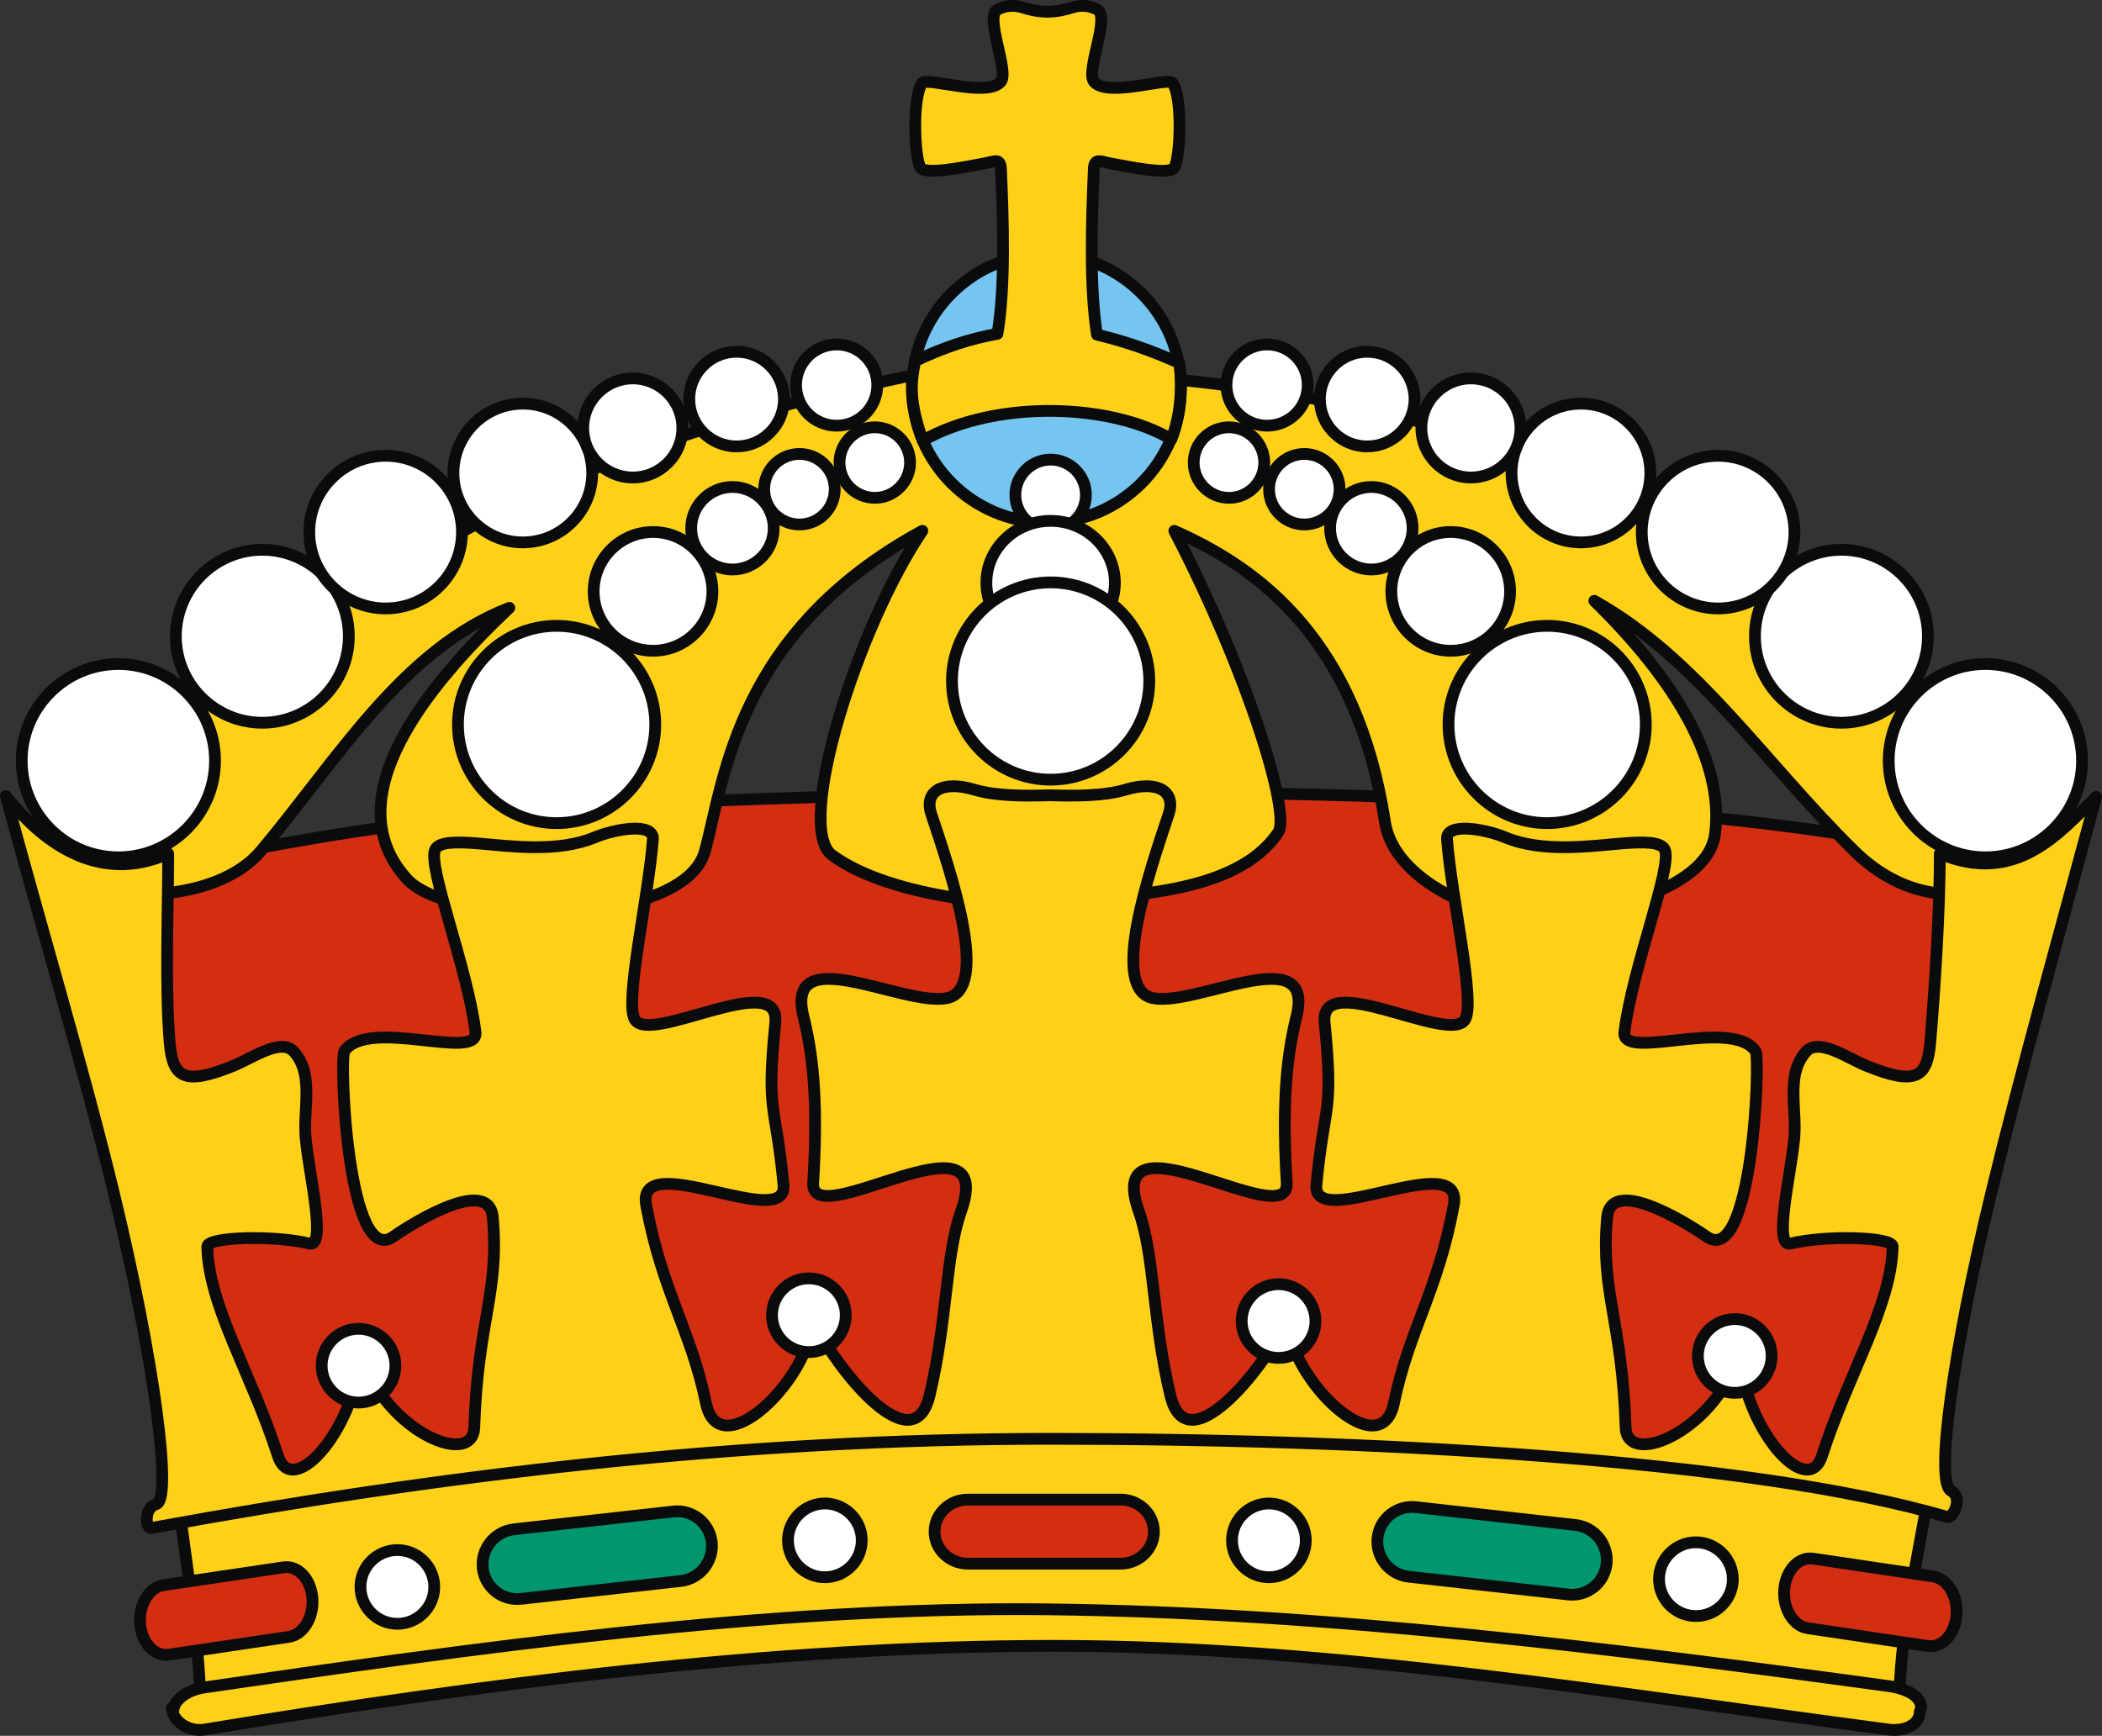 <?xml version="1.0"?>
<svg xmlns="http://www.w3.org/2000/svg" version="1.0" width="800.4" height="661.057" viewBox="0 0 800.4 661.057">
  <rect x="0" y="0" width="800.4" height="661.057" fill="#333333" stroke="none"/>
  <defs>
    <linearGradient id="h">
      <stop offset="0" stop-color="#6b503c"/>
      <stop offset="1" stop-color="#6b503c" stop-opacity="0"/>
    </linearGradient>
    <linearGradient id="p">
      <stop offset="0" stop-color="#70481b"/>
      <stop offset="1" stop-color="#70481b" stop-opacity="0"/>
    </linearGradient>
    <linearGradient id="m">
      <stop offset="0" stop-color="#cfb635"/>
      <stop offset="1" stop-opacity="0"/>
    </linearGradient>
    <linearGradient id="n">
      <stop offset="0"/>
      <stop offset="1" stop-opacity="0"/>
    </linearGradient>
    <linearGradient id="l">
      <stop offset="0" stop-color="#979322"/>
      <stop offset="1" stop-color="#979322" stop-opacity="0"/>
    </linearGradient>
    <linearGradient id="k">
      <stop offset="0" stop-color="#d4aa00"/>
      <stop offset="1" stop-color="#d4aa00" stop-opacity="0"/>
    </linearGradient>
    <linearGradient id="j">
      <stop offset="0" stop-color="#7a5d3a"/>
      <stop offset="1" stop-color="#7a5d3a" stop-opacity="0"/>
    </linearGradient>
    <linearGradient id="i">
      <stop offset="0" stop-color="#6b503c"/>
      <stop offset="1" stop-color="#6b503c" stop-opacity="0"/>
    </linearGradient>
    <linearGradient id="o">
      <stop offset="0" stop-color="#755e18"/>
      <stop offset="1" stop-color="#755e18" stop-opacity="0"/>
    </linearGradient>
    <linearGradient id="g">
      <stop offset="0" stop-color="#fc0"/>
      <stop offset="1" stop-color="#fc0" stop-opacity="0"/>
    </linearGradient>
    <linearGradient id="f">
      <stop offset="0" stop-color="#3e5122"/>
      <stop offset="1" stop-color="#3e5122" stop-opacity="0"/>
    </linearGradient>
    <linearGradient id="e">
      <stop offset="0"/>
      <stop offset="1" stop-opacity="0"/>
    </linearGradient>
    <linearGradient id="d">
      <stop offset="0" stop-color="#906f05"/>
      <stop offset="1" stop-color="#906f05" stop-opacity="0"/>
    </linearGradient>
    <linearGradient id="c">
      <stop offset="0" stop-color="#540"/>
      <stop offset="1" stop-color="#540" stop-opacity="0"/>
    </linearGradient>
    <linearGradient id="a">
      <stop offset="0" stop-color="#ffc400"/>
      <stop offset="1" stop-color="#5affff"/>
    </linearGradient>
    <linearGradient id="b">
      <stop offset="0" stop-color="#009b24"/>
      <stop offset="1" stop-color="#ff0" stop-opacity=".498"/>
    </linearGradient>
  </defs>
  <path d="M-1242.06 1183.936l11.889-2.489c2.193-7.687 23.133-4.476 31.363-4.476 7.407 0 21.581 12.786 21.581 12.786 5.211 0 15.635-8.31 22.311-8.952 5.944-1.245 8.961-19.128 0-25.551-8.87-6.985-55.961-26.896-55.961-26.896-11.888-3.834-23.135-5.72-41.79-10.196-19.385-3.834-39.503 5.72-42.52 14.672-2.194 8.932-1.463 3.131-1.463 3.131s-8.961 7.687-12.711 13.408c0 0 10.426 19.208 6.676 22.34 0 0 37.307 12.163 60.442 12.163" fill="#fff"/>
  <g clip-rule="evenodd" fill-rule="evenodd" image-rendering="optimizeQuality" shape-rendering="geometricPrecision" text-rendering="geometricPrecision">
    <path class="fil0 str0" d="M398.503 96.686c28.185 0 51.187 22.995 51.187 51.186 0 28.189-23.002 51.183-51.187 51.183-28.18-.003-51.17-22.993-51.17-51.183 0-28.192 22.988-51.185 51.17-51.185v-.001z" fill="#75c5f0" stroke="#0a0b0c" stroke-width="4.464" stroke-linecap="round" stroke-linejoin="round"/>
    <path class="fil3 str1" d="M25.15 338.708c127.225-29.95 182.887-32.139 310.095-35.857 137.752-4.024 368.89.658 441.513 34.025-15.609 76.78-31.207 153.564-46.805 230.348H621.658c-63.017-2.445-126.033-4.894-189.05-7.34-55.668 2.142-111.342 4.281-167.011 6.423-63.632 7.344-127.264 14.683-190.891 22.027-16.521-83.21-33.042-166.416-49.555-249.623v-.003z" fill="#d42e12" stroke="#0a0b0c" stroke-width="4.478" stroke-linecap="round" stroke-linejoin="round"/>
    <path class="fil4 str1" d="M67.646 569.536c210.678-31.656 432.478-32.658 666.547.002-4.388 26.677-10.962 53.352-10.962 80.029-220.747-40.29-423.141-37.182-646.81 4.388 0-26.68-5.482-57.74-8.775-84.417v-.002z" fill="#fed018" stroke="#0a0b0c" stroke-width="4.478" stroke-linecap="round" stroke-linejoin="round"/>
    <path class="fil1" d="M645.779 587.36c7.736 0 14.047 6.308 14.047 14.046 0 7.734-6.312 14.044-14.047 14.044-7.738 0-14.05-6.309-14.05-14.044 0-7.738 6.312-14.047 14.05-14.047z" fill="#fff"/>
    <path class="fil5 str1" d="M645.779 587.36c7.736 0 14.047 6.308 14.047 14.046 0 7.734-6.312 14.044-14.047 14.044-7.738 0-14.05-6.309-14.05-14.044 0-7.738 6.312-14.047 14.05-14.047z" fill="none" stroke="#0a0b0c" stroke-width="4.478" stroke-linecap="round" stroke-linejoin="round"/>
    <path class="fil1" d="M483.177 572.575c7.738 0 14.038 6.31 14.038 14.048 0 7.735-6.303 14.045-14.038 14.045-7.735-.001-14.048-6.31-14.048-14.045.001-7.74 6.311-14.045 14.048-14.045v-.003z" fill="#fff"/>
    <path class="fil5 str1" d="M483.177 572.575c7.738 0 14.038 6.31 14.038 14.048 0 7.735-6.303 14.045-14.038 14.045-7.735-.001-14.048-6.31-14.048-14.045 0-7.74 6.311-14.045 14.048-14.045v-.003z" fill="none" stroke="#0a0b0c" stroke-width="4.478" stroke-linecap="round" stroke-linejoin="round"/>
    <path class="fil1 str1" d="M314.097 572.575c7.738 0 14.038 6.31 14.038 14.048 0 7.735-6.303 14.045-14.038 14.045-7.735-.001-14.048-6.31-14.048-14.045 0-7.74 6.312-14.045 14.048-14.045v-.003zM151.309 590.315c7.738 0 14.042 6.31 14.042 14.047 0 7.733-6.305 14.045-14.042 14.045-7.736-.002-14.048-6.31-14.048-14.045 0-7.737 6.312-14.045 14.048-14.045v-.002z" fill="#fff" stroke="#0a0b0c" stroke-width="4.478" stroke-linecap="round" stroke-linejoin="round"/>
    <path class="fil3 str1" d="M368.509 571.1h58.23c6.946 0 12.642 5.487 12.642 12.195v.002c0 6.707-5.696 12.195-12.645 12.195l-58.227-.002c-6.956 0-12.638-5.485-12.638-12.193v-.003c0-6.709 5.682-12.192 12.637-12.192l.001-.001z" fill="#d42e12" stroke="#0a0b0c" stroke-width="4.478" stroke-linecap="round" stroke-linejoin="round"/>
    <path class="fil2 str0" d="M539.11 573.975l60.817 6.793c7.258.812 12.59 7.432 11.837 14.714v-.002c-.752 7.286-7.314 12.577-14.571 11.766l-60.82-6.793c-7.269-.811-12.589-7.431-11.837-14.712l.002-.002c.75-7.285 7.312-12.575 14.572-11.764h0zM256.46 575.63l-60.813 6.79c-7.266.815-12.588 7.432-11.836 14.715v.001c.752 7.282 7.309 12.575 14.572 11.766l60.818-6.793c7.257-.813 12.583-7.431 11.827-14.716h0c-.753-7.283-7.304-12.578-14.568-11.764h0z" fill="#00966e" stroke="#0a0b0c" stroke-width="4.464" stroke-linecap="round" stroke-linejoin="round"/>
    <path class="fil4" d="M22.016 334.107c17.854 9.687 60.215 10.401 77.413-10.15 29.368-35.083 53.874-76.7 94.514-92.47-31.661 29.916-66.77 72.847-38.904 103.343 16.596 18.154 105.4 19 113.41-10.773 7.443-27.644 12.198-83.515 82.756-121.893-24.523 36.218-48.842 112.796-34.411 123.46 23.294 17.217 72.938 19.86 79.235 17.938 31.09-2.291 74.678-2.438 90.743-26.654 4.65-7.004-11.03-59.596-39.615-114.744 32.744 14.482 69.556 41.868 80.21 110.887 4.055 26.247 48.741 42.073 74.388 35.593.444-1.277 48.18-7.573 51.282-31.014 3.702-27.994-15.963-59.49-45.952-88.81 39.3 21.958 64.728 61.69 99.112 95.385 29.124 28.532 66.984 16.391 87.353-10.667-89.802-75.156-158.675-148.917-342.394-168.685-.524-.009-1.047-.012-1.573-.017.07 1.002.099 2.013.099 3.034 0 28.19-23.003 51.185-51.187 51.185-28.18-.003-51.17-22.993-51.17-51.185 0-1.453.056-2.89.182-4.312-.99-.01-1.982-.026-2.974-.039-60.905 12.741-123.615 32.139-178.44 64.662-61.782 36.65-122.31 64.84-155.766 110.652-3.481 4.768 5.15 11.73 11.683 15.276v-.002z" fill="#fed018"/>
    <path class="fil5 str1" d="M22.016 334.107c17.854 9.687 60.215 10.401 77.413-10.15 29.368-35.083 53.874-76.7 94.514-92.47-31.661 29.916-66.77 72.847-38.904 103.343 16.596 18.154 105.4 19 113.41-10.773 7.443-27.644 12.198-83.515 82.756-121.893-24.523 36.218-48.842 112.796-34.411 123.46 23.294 17.217 72.938 19.86 79.235 17.938 31.09-2.291 74.678-2.438 90.743-26.654 4.65-7.004-11.03-59.596-39.615-114.744 32.744 14.482 69.556 41.868 80.21 110.887 4.055 26.247 48.741 42.073 74.388 35.593.444-1.277 48.18-7.573 51.282-31.014 3.702-27.994-15.963-59.49-45.952-88.81 39.3 21.958 64.728 61.69 99.112 95.385 29.124 28.532 66.984 16.391 87.353-10.667-89.802-75.156-158.675-148.917-342.394-168.685l-1.573-.017.099 3.034c0 28.19-23.003 51.185-51.187 51.185-28.18-.003-51.17-22.993-51.17-51.185 0-1.453.056-2.89.182-4.312l-2.974-.039c-60.905 12.741-123.615 32.139-178.44 64.662-61.782 36.65-122.31 64.84-155.766 110.652-3.481 4.768 5.15 11.73 11.683 15.276v-.002z" fill="none" stroke="#0a0b0c" stroke-width="4.478" stroke-linecap="round" stroke-linejoin="round"/>
    <path class="fil4 str1" d="M398.827 4.464c-3.274.006-6.492-.67-9.41-1.608-3.485-1.122-6.788-.657-9.523.741-5.209 2.661 4.546 23.54 1.173 27.547-5.112 6.068-28.289-1.891-29.924.467-3.896 5.62-2.882 28.768-.65 32.22 1.88 2.918 16.598-.147 24.933-1.723 3.032-.573 5.516-2.047 5.704 2.114.851 18.872 1.754 44.795-1.327 62.917-10.069 1.748-20.457 5.113-31.337 10.364-1.71 8.638-2.36 15.111 2.877 30.296 28.313-15.965 72.09-14.006 94.704-.493 3.1-7.732 4.42-18.719 2.986-29.058-10.539-4.748-20.951-8.366-31.33-10.796-2.91-18.423-2.007-44.111-1.185-63.23.183-4.163 2.678-2.687 5.709-2.114 8.338 1.573 23.057 4.643 24.937 1.724 2.235-3.456 3.247-26.6-.65-32.22-1.64-2.36-24.811 5.601-29.927-.468-3.373-4.01 6.38-24.884 1.173-27.547-2.733-1.401-6.038-1.863-9.522-.74-2.916.934-6.14 1.614-9.411 1.609v-.002z" fill="#fed018" stroke="#0a0b0c" stroke-width="4.478" stroke-linecap="round" stroke-linejoin="round"/>
    <path class="fil1" d="M400.066 175.028c7.393 0 13.429 6.041 13.429 13.439.001 7.398-6.036 13.435-13.43 13.435-7.404-.003-13.436-6.035-13.436-13.435s6.032-13.436 13.436-13.436l.001-.003z" fill="#fff"/>
    <path class="fil5 str1" d="M400.066 175.028c7.393 0 13.429 6.041 13.429 13.439s-6.036 13.435-13.43 13.435c-7.404-.003-13.436-6.035-13.436-13.435s6.032-13.436 13.436-13.436l.001-.003z" fill="none" stroke="#0a0b0c" stroke-width="4.478" stroke-linecap="round" stroke-linejoin="round"/>
    <path class="fil1 str1" d="M400.066 198.362c13.464 0 24.457 10.588 24.457 23.562 0 12.972-10.993 23.555-24.458 23.555-13.475 0-24.467-10.582-24.467-23.555 0-12.975 10.992-23.56 24.467-23.56l.001-.002z" fill="#fff" stroke="#0a0b0c" stroke-width="4.478" stroke-linecap="round" stroke-linejoin="round"/>
    <path class="fil1 str1" d="M400.066 221.791c20.688 0 37.558 16.879 37.558 37.567 0 20.69-16.872 37.568-37.56 37.568-20.692 0-37.57-16.876-37.57-37.568 0-20.691 16.878-37.565 37.57-37.565l.002-.002z" fill="#fff" stroke="#0a0b0c" stroke-width="4.478" stroke-linecap="round" stroke-linejoin="round"/>
    <path class="fil1" d="M45.07 252.878c20.276 0 36.807 16.536 36.807 36.811 0 20.27-16.531 36.807-36.806 36.807-20.273-.003-36.807-16.536-36.807-36.807.001-20.276 16.532-36.808 36.807-36.808v-.003z" fill="#fff"/>
    <path class="fil5 str1" d="M45.07 252.878c20.276 0 36.807 16.536 36.807 36.811 0 20.27-16.531 36.807-36.806 36.807-20.273-.003-36.807-16.536-36.807-36.807 0-20.276 16.532-36.808 36.807-36.808v-.003z" fill="none" stroke="#0a0b0c" stroke-width="4.478" stroke-linecap="round" stroke-linejoin="round"/>
    <path class="fil1 str1" d="M99.89 209.38c18.14 0 32.94 14.798 32.94 32.935 0 18.136-14.802 32.933-32.94 32.933-18.138-.001-32.927-14.794-32.927-32.933 0-18.14 14.79-32.934 32.926-32.934h0zM211.948 238.341c20.692 0 37.564 16.879 37.564 37.57 0 20.695-16.872 37.568-37.564 37.568-20.689-.001-37.569-16.873-37.569-37.567s16.88-37.568 37.569-37.568v-.003z" fill="#fff" stroke="#0a0b0c" stroke-width="4.478" stroke-linecap="round" stroke-linejoin="round"/>
    <path class="fil1 str1" d="M146.844 173.575c16.008 0 29.069 13.062 29.069 29.073 0 16.013-13.063 29.07-29.07 29.07-16.013 0-29.077-13.056-29.077-29.07 0-16.01 13.063-29.07 29.078-29.07v-.003z" fill="#fff" stroke="#0a0b0c" stroke-width="4.478" stroke-linecap="round" stroke-linejoin="round"/>
    <path class="fil1 str1" d="M199.083 153.717c14.555 0 26.426 11.871 26.426 26.424 0 14.553-11.871 26.425-26.428 26.425-14.547-.004-26.421-11.87-26.421-26.425 0-14.553 11.874-26.423 26.421-26.423h.002z" fill="#fff" stroke="#0a0b0c" stroke-width="4.478" stroke-linecap="round" stroke-linejoin="round"/>
    <path class="fil1" d="M248.673 202.612c12.454 0 22.604 10.16 22.604 22.614.002 12.45-10.151 22.605-22.604 22.605-12.454 0-22.617-10.154-22.617-22.605.002-12.454 10.163-22.611 22.617-22.611v-.003z" fill="#fff"/>
    <path class="fil5 str1" d="M248.673 202.612c12.454 0 22.604 10.16 22.604 22.614 0 12.45-10.151 22.605-22.604 22.605-12.454 0-22.617-10.154-22.617-22.605 0-12.454 10.163-22.611 22.617-22.611v-.003z" fill="none" stroke="#0a0b0c" stroke-width="4.478" stroke-linecap="round" stroke-linejoin="round"/>
    <path class="fil1 str1" d="M240.956 144.113c10.39 0 18.867 8.479 18.867 18.868 0 10.394-8.477 18.871-18.868 18.871-10.395-.001-18.872-8.475-18.872-18.87 0-10.391 8.477-18.867 18.872-18.867l.001-.002zM278.907 185.455c8.653 0 15.712 7.059 15.712 15.712 0 8.657-7.059 15.715-15.712 15.715-8.658 0-15.711-7.058-15.711-15.715 0-8.656 7.053-15.711 15.71-15.711v-.001z" fill="#fff" stroke="#0a0b0c" stroke-width="4.478" stroke-linecap="round" stroke-linejoin="round"/>
    <path class="fil1" d="M280.484 133.963c9.923 0 18.023 8.099 18.023 18.025 0 9.926-8.1 18.024-18.023 18.024-9.93 0-18.026-8.098-18.026-18.024.001-9.93 8.095-18.025 18.026-18.025z" fill="#fff"/>
    <path class="fil5 str1" d="M280.484 133.963c9.923 0 18.023 8.099 18.023 18.025 0 9.926-8.1 18.024-18.023 18.024-9.93 0-18.026-8.098-18.026-18.024 0-9.93 8.095-18.025 18.026-18.025h0z" fill="none" stroke="#0a0b0c" stroke-width="4.478" stroke-linecap="round" stroke-linejoin="round"/>
    <path class="fil1" d="M318.59 131.17c8.52 0 15.47 6.952 15.47 15.475.002 8.522-6.95 15.477-15.47 15.477-8.523 0-15.472-6.952-15.472-15.477s6.949-15.473 15.471-15.473v-.001z" fill="#fff"/>
    <path class="fil5 str1" d="M318.59 131.17c8.52 0 15.47 6.952 15.47 15.475 0 8.522-6.95 15.477-15.47 15.477-8.523 0-15.472-6.952-15.472-15.477s6.949-15.473 15.471-15.473v-.001z" fill="none" stroke="#0a0b0c" stroke-width="4.478" stroke-linecap="round" stroke-linejoin="round"/>
    <path class="fil1" d="M304.423 172.877c7.393 0 13.431 6.035 13.431 13.434 0 7.398-6.038 13.435-13.433 13.435-7.407-.001-13.44-6.035-13.44-13.435.002-7.4 6.033-13.434 13.44-13.434h.002z" fill="#fff"/>
    <path class="fil5 str1" d="M304.423 172.877c7.393 0 13.431 6.035 13.431 13.434 0 7.398-6.038 13.435-13.433 13.435-7.407-.001-13.44-6.035-13.44-13.435s6.033-13.434 13.44-13.434h.002z" fill="none" stroke="#0a0b0c" stroke-width="4.478" stroke-linecap="round" stroke-linejoin="round"/>
    <path class="fil1 str1" d="M333.107 162.728c7.396 0 13.43 6.037 13.43 13.434 0 7.399-6.035 13.435-13.43 13.435-7.404-.002-13.436-6.035-13.436-13.435 0-7.401 6.032-13.433 13.436-13.433v-.001z" fill="#fff" stroke="#0a0b0c" stroke-width="4.478" stroke-linecap="round" stroke-linejoin="round"/>
    <path class="fil1" d="M755.997 252.878c-20.27 0-36.813 16.536-36.813 36.811 0 20.27 16.544 36.807 36.812 36.807 20.28-.003 36.812-16.536 36.812-36.807.001-20.276-16.532-36.808-36.812-36.808v-.003z" fill="#fff"/>
    <path class="fil5 str1" d="M755.997 252.878c-20.27 0-36.813 16.536-36.813 36.811 0 20.27 16.544 36.807 36.812 36.807 20.28-.003 36.812-16.536 36.812-36.807 0-20.276-16.532-36.808-36.812-36.808v-.003z" fill="none" stroke="#0a0b0c" stroke-width="4.478" stroke-linecap="round" stroke-linejoin="round"/>
    <path class="fil1" d="M701.177 209.38c-18.138 0-32.928 14.798-32.928 32.935.002 18.136 14.79 32.933 32.928 32.933 18.138-.001 32.938-14.794 32.938-32.933.002-18.14-14.8-32.934-32.938-32.934z" fill="#fff"/>
    <path class="fil5 str1" d="M701.177 209.38c-18.138 0-32.928 14.798-32.928 32.935 0 18.136 14.79 32.933 32.928 32.933 18.138-.001 32.938-14.794 32.938-32.933 0-18.14-14.8-32.934-32.938-32.934h0z" fill="none" stroke="#0a0b0c" stroke-width="4.478" stroke-linecap="round" stroke-linejoin="round"/>
    <path class="fil1 str1" d="M589.128 238.341c-20.689 0-37.564 16.879-37.564 37.57 0 20.695 16.874 37.568 37.564 37.568 20.692-.001 37.565-16.873 37.565-37.567s-16.875-37.568-37.565-37.568v-.003z" fill="#fff" stroke="#0a0b0c" stroke-width="4.478" stroke-linecap="round" stroke-linejoin="round"/>
    <path class="fil1" d="M654.228 173.575c-16.018 0-29.077 13.062-29.077 29.073.001 16.013 13.058 29.07 29.076 29.07 16.008 0 29.064-13.056 29.064-29.07.002-16.01-13.056-29.07-29.064-29.07l.001-.003z" fill="#fff"/>
    <path class="fil5 str1" d="M654.228 173.575c-16.018 0-29.077 13.062-29.077 29.073 0 16.013 13.058 29.07 29.076 29.07 16.008 0 29.064-13.056 29.064-29.07 0-16.01-13.056-29.07-29.064-29.07l.001-.003z" fill="none" stroke="#0a0b0c" stroke-width="4.478" stroke-linecap="round" stroke-linejoin="round"/>
    <path class="fil1" d="M601.985 153.717c-14.55 0-26.422 11.871-26.422 26.424.001 14.553 11.872 26.425 26.422 26.425 14.562-.004 26.433-11.87 26.433-26.425 0-14.553-11.873-26.423-26.433-26.423z" fill="#fff"/>
    <path class="fil5 str1" d="M601.985 153.717c-14.55 0-26.422 11.871-26.422 26.424 0 14.553 11.872 26.425 26.422 26.425 14.562-.004 26.433-11.87 26.433-26.425 0-14.553-11.873-26.423-26.433-26.423h0z" fill="none" stroke="#0a0b0c" stroke-width="4.478" stroke-linecap="round" stroke-linejoin="round"/>
    <path class="fil1" d="M552.403 202.612c-12.454 0-22.607 10.16-22.607 22.614.003 12.45 10.153 22.605 22.607 22.605 12.452 0 22.604-10.154 22.604-22.605.001-12.454-10.152-22.611-22.604-22.611v-.003z" fill="#fff"/>
    <path class="fil5 str1" d="M552.403 202.612c-12.454 0-22.607 10.16-22.607 22.614 0 12.45 10.153 22.605 22.607 22.605 12.452 0 22.604-10.154 22.604-22.605 0-12.454-10.152-22.611-22.604-22.611v-.003z" fill="none" stroke="#0a0b0c" stroke-width="4.478" stroke-linecap="round" stroke-linejoin="round"/>
    <path class="fil1" d="M560.105 144.113c-10.389 0-18.868 8.479-18.868 18.868 0 10.394 8.478 18.871 18.868 18.871 10.391-.001 18.867-8.475 18.867-18.87.002-10.391-8.476-18.867-18.867-18.867v-.002z" fill="#fff"/>
    <path class="fil5 str1" d="M560.105 144.113c-10.389 0-18.868 8.479-18.868 18.868 0 10.394 8.478 18.871 18.868 18.871 10.391-.001 18.867-8.475 18.867-18.87 0-10.391-8.476-18.867-18.867-18.867v-.002z" fill="none" stroke="#0a0b0c" stroke-width="4.478" stroke-linecap="round" stroke-linejoin="round"/>
    <path class="fil1" d="M522.183 185.455c-8.659 0-15.712 7.059-15.712 15.712.001 8.657 7.053 15.715 15.712 15.715 8.65 0 15.711-7.058 15.711-15.715.002-8.656-7.062-15.711-15.71-15.711v-.001z" fill="#fff"/>
    <path class="fil5 str1" d="M522.183 185.455c-8.659 0-15.712 7.059-15.712 15.712 0 8.657 7.053 15.715 15.712 15.715 8.65 0 15.711-7.058 15.711-15.715 0-8.656-7.062-15.711-15.71-15.711v-.001z" fill="none" stroke="#0a0b0c" stroke-width="4.478" stroke-linecap="round" stroke-linejoin="round"/>
    <path class="fil1" d="M520.606 133.963c-9.937 0-18.026 8.099-18.026 18.025 0 9.926 8.089 18.024 18.023 18.024 9.924 0 18.025-8.098 18.025-18.024.001-9.93-8.101-18.025-18.025-18.025h.003z" fill="#fff"/>
    <path class="fil5 str1" d="M520.606 133.963c-9.937 0-18.026 8.099-18.026 18.025 0 9.926 8.089 18.024 18.023 18.024 9.924 0 18.025-8.098 18.025-18.024 0-9.93-8.101-18.025-18.025-18.025h.003z" fill="none" stroke="#0a0b0c" stroke-width="4.478" stroke-linecap="round" stroke-linejoin="round"/>
    <path class="fil1 str1" d="M482.487 131.17c-8.522 0-15.484 6.952-15.484 15.475 0 8.522 6.962 15.477 15.482 15.477 8.523 0 15.472-6.952 15.472-15.477s-6.95-15.473-15.472-15.473l.002-.001z" fill="#fff" stroke="#0a0b0c" stroke-width="4.478" stroke-linecap="round" stroke-linejoin="round"/>
    <path class="fil1" d="M496.667 172.877c-7.394 0-13.435 6.035-13.435 13.434.001 7.398 6.04 13.435 13.434 13.435 7.394-.001 13.432-6.035 13.432-13.435.002-7.4-6.04-13.434-13.432-13.434h.001z" fill="#fff"/>
    <path class="fil5 str1" d="M496.667 172.877c-7.394 0-13.435 6.035-13.435 13.434 0 7.398 6.04 13.435 13.434 13.435 7.394-.001 13.432-6.035 13.432-13.435s-6.04-13.434-13.432-13.434h.001z" fill="none" stroke="#0a0b0c" stroke-width="4.478" stroke-linecap="round" stroke-linejoin="round"/>
    <path class="fil1 str1" d="M467.969 162.728c-7.396 0-13.434 6.037-13.434 13.434 0 7.399 6.038 13.435 13.432 13.435 7.394-.002 13.433-6.035 13.433-13.435 0-7.401-6.039-13.433-13.433-13.433l.002-.001z" fill="#fff" stroke="#0a0b0c" stroke-width="4.478" stroke-linecap="round" stroke-linejoin="round"/>
    <path class="fil4" d="M399.799 547.952c-119.142 0-232.694 13.869-342.107 33.956-2.294.482-3.012-7.695 1.762-9.039 6.34-1.78-.662-54.78-16.144-118.685C31.9 407.107 14.78 349.954 2.235 303.15c13.24 16.766 34.75 34.041 61.816 21.95.002 21.413-1.226 50.582.547 71.795 1.123 13.441 5.282 16.704 24.326 8.99 7.058-2.86 18.178-10.847 23.03-5.326 8.164 9.29 2.85 22.827 4.684 35.062 1.218 11.929 7.707 39.63 1.194 37.986-12.782-3.223-38.986-2.657-38.907 1.108.463 22.675 16.765 48.229 26.894 79.678 5.634 17.486 30.569-11.5 31.373-40.395 7.337 29.804 42.873 45.87 43.409 29.57 1.356-40.975 9.577-51.024 7.063-79.883-1.538-17.647-36.332 6.117-37.638 7.084-17.667 13.149-20.832-67.733-18.885-70.484 9.217-13.01 51.294 4.079 49.914-7.24-2.972-24.435-18.524-63.46-15.318-69.574 1.522-2.903 7.86-2.968 16.652-2.234 12.093 1.01 30.011 3.547 44.173-2.375 7.475-3.127 22.542-5.815 22.045.755-1.674 22.234-10.904 61.915-6.882 68.652 5.857 9.782 55.533-19.573 53.494 1.167-3.5 35.487.056 29.694 3.126 61.795 1.75 18.251-56.42-14.617-52.288 7.77 6.038 32.787 16.987 47.408 22.774 75.39 5.013 24.233 39.677-8.673 40.72-32.326 5.275 14.307 37.709 57.318 44.38 29.471 6.9-28.77 5.977-53.065 12.04-70.268 14.258-40.438-57.514 9.206-56.328-10.738 1.656-27.812.545-46.372-3.67-63.263-7.383-29.577 37.331-4.14 54.333-7.097 17.335-3.018 1.25-49.223-5.696-70.135-2.847-8.575 4.056-12.99 16.386-9.306 8.297 2.477 19.144 2.418 28.803 2.136 9.661.282 20.515.341 28.81-2.136 12.325-3.69 19.23.731 16.394 9.306-6.948 20.912-23.047 67.117-5.71 70.135 17.013 2.957 61.731-22.48 54.348 7.097-4.215 16.89-5.333 35.451-3.681 63.263 1.198 19.944-70.58-29.7-56.328 10.738 6.06 17.203 5.15 41.498 12.042 70.268 6.68 27.846 39.103-15.164 44.389-29.471 1.038 23.653 35.696 56.56 40.709 32.326 5.8-27.983 16.737-42.603 22.785-75.39 4.126-22.387-54.05 10.483-52.295-7.77 3.077-32.102 6.621-26.308 3.133-61.795-2.049-20.74 47.625 8.617 53.483-1.167 4.034-6.739-5.208-46.415-6.883-68.652-.489-6.57 14.584-3.88 22.057-.755 14.151 5.919 32.073 3.387 44.173 2.375 8.786-.734 15.131-.667 16.645 2.234 3.204 6.113-12.35 45.14-15.324 69.574-1.377 11.318 40.71-5.77 49.927 7.24 1.948 2.751-1.218 83.633-18.89 70.484-1.299-.967-36.095-24.73-37.633-7.084-2.516 28.859 5.71 38.908 7.052 79.883.536 16.298 36.084.235 43.409-29.57.81 28.895 25.75 57.881 31.378 40.395 10.13-31.45 26.433-57.002 26.9-79.678.071-3.767-26.136-4.331-38.92-1.108-6.504 1.645-.028-26.057 1.207-37.986 1.836-12.235-3.485-25.77 4.684-35.062 4.842-5.521 15.961 2.467 23.026 5.326 19.039 7.712 23.197 4.457 24.325-8.99 1.778-21.214 3.634-50.382 3.634-71.794 28.985 12.086 45.335-7.689 59.52-21.584-12.543 46.807-28.506 103.587-39.91 150.667-14.868 61.351-21.354 110.104-15.429 113.513 5.163 2.971.378 10.795-1.287 10.046-75.425-22.282-222.582-29.791-341.74-29.791z" fill="#fed018"/>
    <path class="fil5 str1" d="M399.799 547.952c-119.142 0-232.694 13.869-342.107 33.956-2.294.482-3.012-7.695 1.762-9.039 6.34-1.78-.662-54.78-16.144-118.685C31.9 407.107 14.78 349.954 2.235 303.15c13.24 16.766 34.75 34.041 61.816 21.95 0 21.413-1.226 50.582.547 71.795 1.123 13.441 5.282 16.704 24.326 8.99 7.058-2.86 18.178-10.847 23.03-5.326 8.164 9.29 2.85 22.827 4.684 35.062 1.218 11.929 7.707 39.63 1.194 37.986-12.782-3.223-38.907-2.657-38.907 1.108.463 22.675 16.765 48.229 26.894 79.678 5.634 17.486 30.569-11.5 31.373-40.395 7.337 29.804 42.873 45.87 43.409 29.57 1.356-40.975 9.577-51.024 7.063-79.883-1.538-17.647-36.332 6.117-37.638 7.084-17.667 13.149-20.832-67.733-18.885-70.484 9.217-13.01 51.294 4.079 49.914-7.24-2.972-24.435-18.524-63.46-15.318-69.574 1.522-2.903 7.86-2.968 16.652-2.234 12.093 1.01 30.011 3.547 44.173-2.375 7.475-3.127 22.542-5.815 22.045.755-1.674 22.234-10.904 61.915-6.882 68.652 5.857 9.782 55.533-19.573 53.494 1.167-3.5 35.487.056 29.694 3.126 61.795 1.75 18.251-56.42-14.617-52.288 7.77 6.038 32.787 16.987 47.408 22.774 75.39 5.013 24.233 39.677-8.673 40.72-32.326 5.275 14.307 37.709 57.318 44.38 29.471 6.9-28.77 5.977-53.065 12.04-70.268 14.258-40.438-57.514 9.206-56.328-10.738 1.656-27.812.545-46.372-3.67-63.263-7.383-29.577 37.331-4.14 54.333-7.097 17.335-3.018 1.25-49.223-5.696-70.135-2.847-8.575 4.056-12.99 16.386-9.306 8.297 2.477 19.144 2.418 28.803 2.136 9.661.282 20.515.341 28.81-2.136 12.325-3.69 19.23.731 16.394 9.306-6.948 20.912-23.047 67.117-5.71 70.135 17.013 2.957 61.731-22.48 54.348 7.097-4.215 16.89-5.333 35.451-3.681 63.263 1.198 19.944-70.58-29.7-56.328 10.738 6.06 17.203 5.15 41.498 12.042 70.268 6.68 27.846 39.103-15.164 44.389-29.471 1.038 23.653 35.696 56.56 40.709 32.326 5.8-27.983 16.737-42.603 22.785-75.39 4.126-22.387-54.05 10.483-52.295-7.77 3.077-32.102 6.621-26.308 3.133-61.795-2.049-20.74 47.625 8.617 53.483-1.167 4.034-6.739-5.208-46.415-6.883-68.652-.489-6.57 14.584-3.88 22.057-.755 14.151 5.919 32.073 3.387 44.173 2.375 8.786-.734 15.131-.667 16.645 2.234 3.204 6.113-12.35 45.14-15.324 69.574-1.377 11.318 40.71-5.77 49.927 7.24 1.948 2.751-1.218 83.633-18.89 70.484-1.299-.967-36.095-24.73-37.633-7.084-2.516 28.859 5.71 38.908 7.052 79.883.536 16.298 36.084.235 43.409-29.57.81 28.895 25.75 57.881 31.378 40.395 10.13-31.45 26.433-57.002 26.9-79.678 0-3.767-26.136-4.331-38.92-1.108-6.504 1.645-.028-26.057 1.207-37.986 1.836-12.235-3.485-25.77 4.684-35.062 4.842-5.521 15.961 2.467 23.026 5.326 19.039 7.712 23.197 4.457 24.325-8.99 1.778-21.214 3.634-50.382 3.634-71.794 28.985 12.086 45.335-7.689 59.52-21.584-12.543 46.807-28.506 103.587-39.91 150.667-14.868 61.351-21.354 110.104-15.429 113.513 5.163 2.971.378 10.795-1.287 10.046-75.425-22.282-222.582-29.791-341.74-29.791h0z" fill="none" stroke="#0a0b0c" stroke-width="4.478" stroke-linecap="round" stroke-linejoin="round"/>
    <path class="fil4" d="M77.951 658.661c105.215-17.277 215.867-31.867 323.25-31.867 106.296 0 213.69 18.195 317.827 31.868 6.734.886 11.972-2.168 11.972-6.722.003-.002.526-1.553.526-1.558.001-4.552-5.765-7.359-12.498-8.277-106.3-14.51-213.012-27.906-319.297-29.207-107.372-1.31-220.708 15.014-321.78 29.727-6.702.971-11.979 4.76-11.979 9.312l-.512-1.553c0 4.554 5.821 9.377 12.491 8.278v-.001z" fill="#fed018"/>
    <path class="fil5 str1" d="M77.951 658.661c105.215-17.277 215.867-31.867 323.25-31.867 106.296 0 213.69 18.195 317.827 31.868 6.734.886 11.972-2.168 11.972-6.722l.527-1.556c0-4.554-5.766-7.36-12.499-8.279-106.3-14.51-213.012-27.906-319.297-29.207-107.372-1.31-220.708 15.014-321.78 29.727-6.702.974-11.979 4.758-11.979 9.312l-.512-1.553c0 4.554 5.821 9.377 12.491 8.278v-.001z" fill="none" stroke="#0a0b0c" stroke-width="4.478" stroke-linecap="round" stroke-linejoin="round"/>
    <path class="fil3 str2" d="M690.362 593.58l45.732 6.794c5.47.81 9.468 7.43 8.91 14.715v.002c-.57 7.28-5.504 12.573-10.96 11.765l-45.745-6.795c-5.457-.812-9.467-7.43-8.897-14.714v-.004c.57-7.28 5.503-12.57 10.96-11.762v-.002zM108.002 596.89l-45.742 6.789c-5.46.815-9.464 7.434-8.9 14.717v.001c.57 7.282 5.497 12.572 10.96 11.763l45.735-6.792c5.468-.811 9.466-7.431 8.903-14.713h0c-.565-7.286-5.497-12.579-10.956-11.765h0z" fill="#d42e12" stroke="#0a0b0c" stroke-width="4.478" stroke-linecap="round" stroke-linejoin="round"/>
    <path class="fil1 str1" d="M136.52 506.055c7.737 0 14.048 6.308 14.048 14.044 0 7.734-6.311 14.043-14.048 14.043-7.73-.002-14.035-6.308-14.035-14.043 0-7.74 6.304-14.042 14.035-14.042v-.002zM308 486.838c7.735 0 14.046 6.31 14.046 14.044 0 7.735-6.311 14.045-14.046 14.045-7.731-.001-14.037-6.31-14.037-14.045 0-7.734 6.304-14.044 14.037-14.044h0zM486.852 489.053c7.737 0 14.048 6.31 14.048 14.045 0 7.733-6.311 14.044-14.048 14.044-7.735-.001-14.048-6.31-14.048-14.044 0-7.735 6.313-14.045 14.048-14.045h0z" fill="#fff" stroke="#0a0b0c" stroke-width="4.478" stroke-linecap="round" stroke-linejoin="round"/>
    <path class="fil1" d="M660.565 502.358c7.738 0 14.038 6.31 14.038 14.043 0 7.737-6.3 14.047-14.038 14.047-7.735-.003-14.048-6.31-14.048-14.047.001-7.733 6.313-14.04 14.048-14.04v-.003z" fill="#fff"/>
    <path class="fil5 str1" d="M660.565 502.358c7.738 0 14.038 6.31 14.038 14.043 0 7.737-6.3 14.047-14.038 14.047-7.735-.003-14.048-6.31-14.048-14.047 0-7.733 6.313-14.04 14.048-14.04v-.003z" fill="none" stroke="#0a0b0c" stroke-width="4.478" stroke-linecap="round" stroke-linejoin="round"/>
  </g>
</svg>
